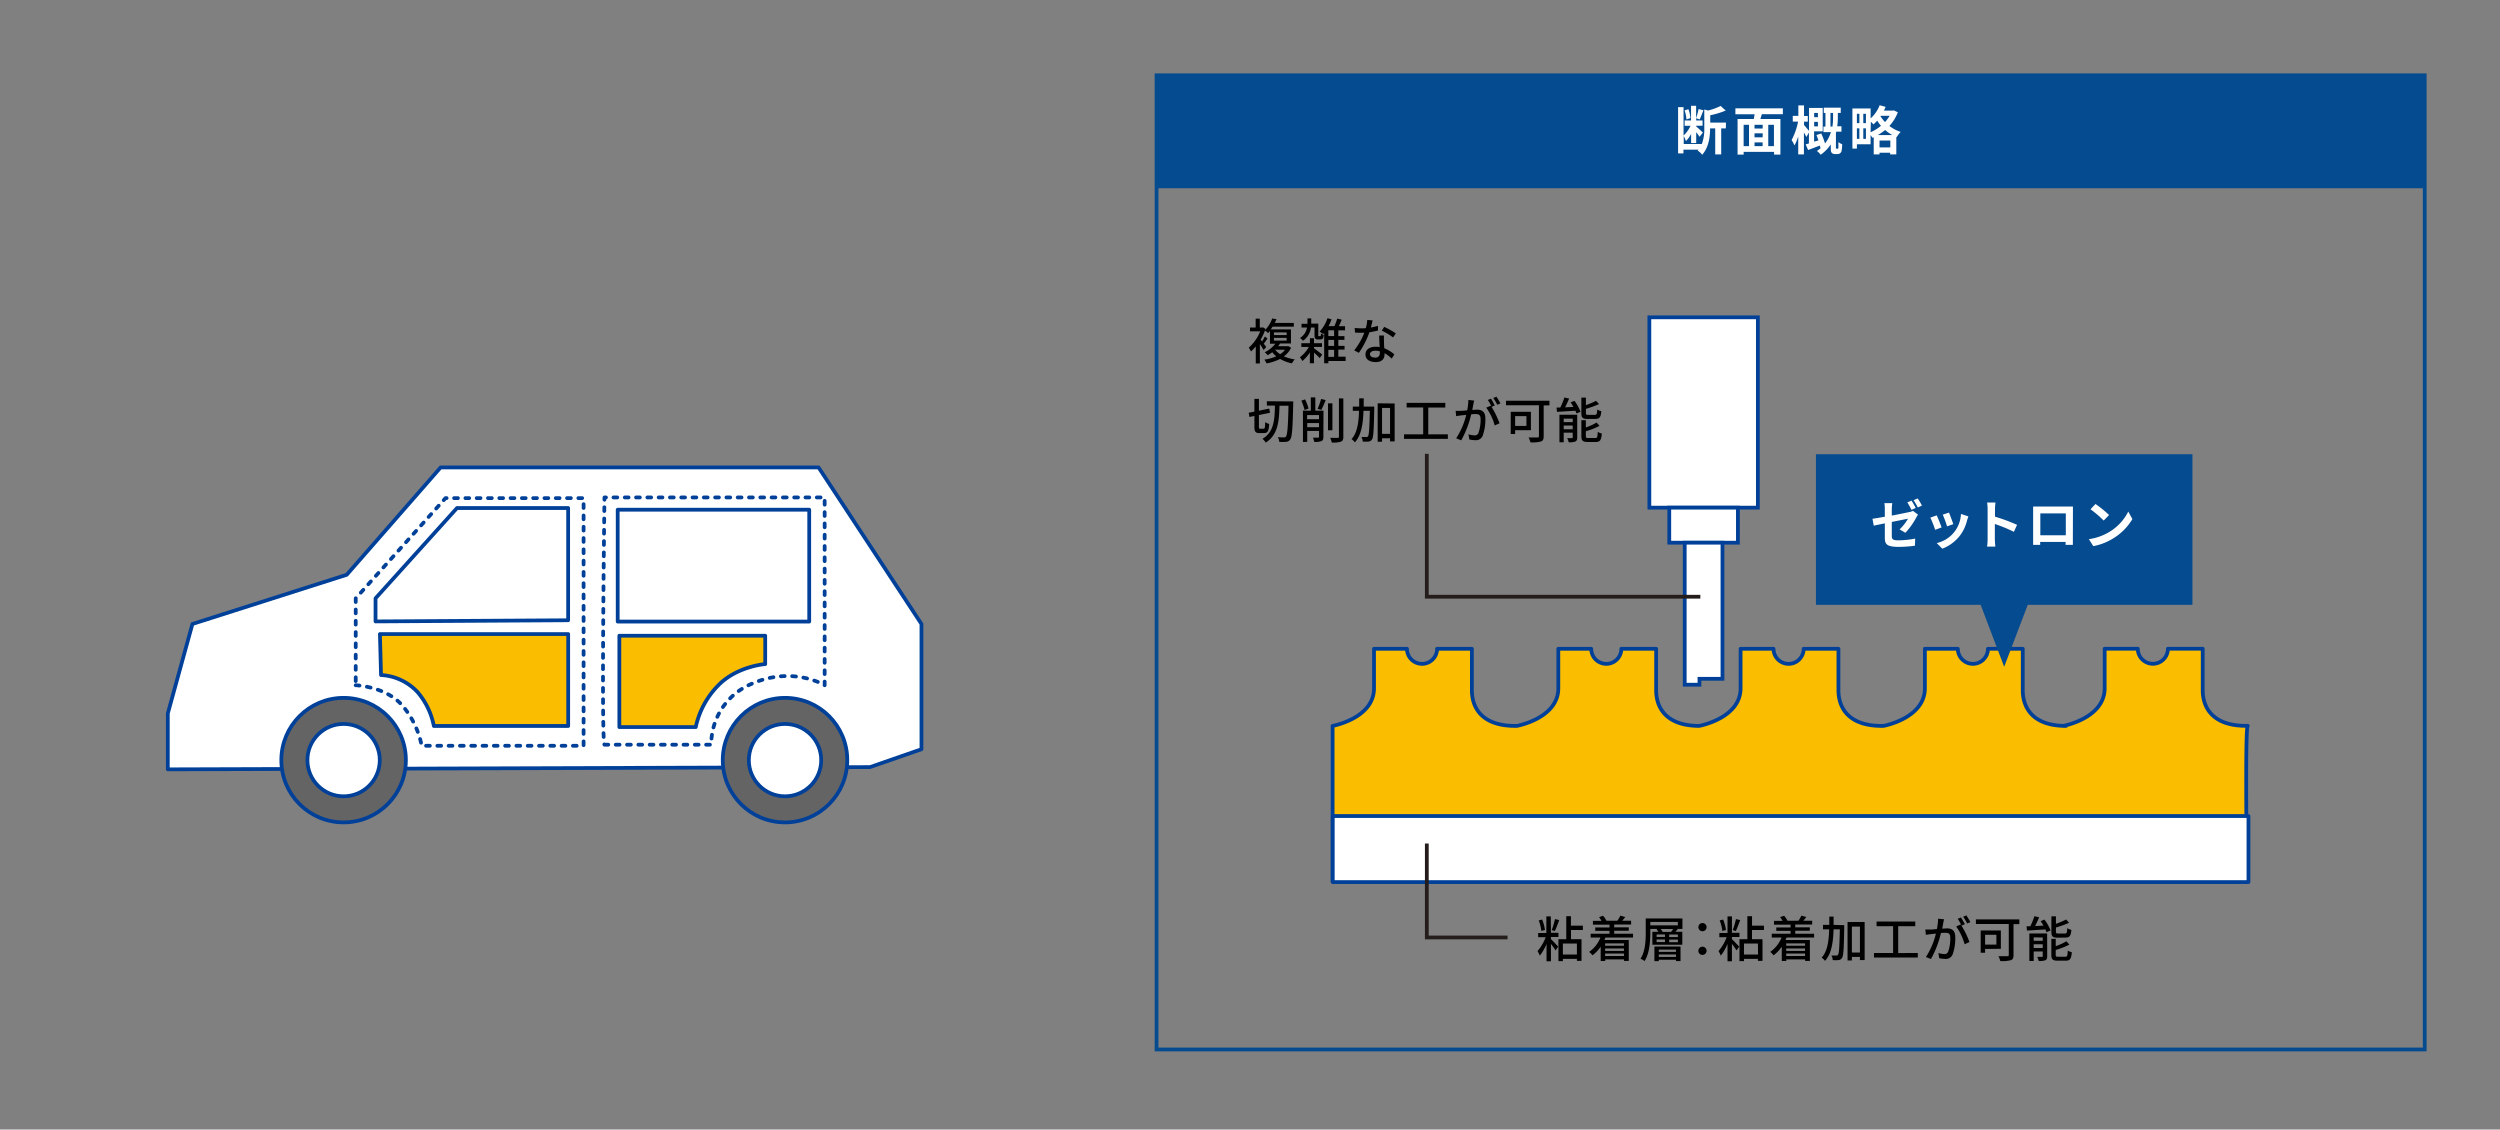 <?xml version="1.0" encoding="UTF-8"?> <svg xmlns="http://www.w3.org/2000/svg" width="664" height="300" viewBox="0 0 664 300"><rect x="0" y="0" width="664" height="300" fill="#808080" stroke="none"/><defs><style>.cls-1,.cls-7,.cls-9{fill:none;}.cls-1{stroke:#054b90;}.cls-1,.cls-8,.cls-9{stroke-miterlimit:10;}.cls-2{fill:#054b90;}.cls-3,.cls-4,.cls-8{fill:#fff;}.cls-4,.cls-5,.cls-6,.cls-7,.cls-8{stroke:#004098;}.cls-4,.cls-5,.cls-6,.cls-7{stroke-linecap:round;stroke-linejoin:round;}.cls-5{fill:#646464;}.cls-6{fill:#fabd00;}.cls-7{stroke-dasharray:1 2;}.cls-9{stroke:#241d1b;}</style></defs><g id="レイヤー_2" data-name="レイヤー 2"><rect class="cls-1" x="307.18" y="20" width="336.82" height="258.74"></rect><rect class="cls-2" x="307.18" y="20" width="336.82" height="30"></rect><path class="cls-3" d="M458.38,34.11h-1.23V41h-1.59V34.11H454.2c0,2.09-.3,5-2.11,7A4,4,0,0,0,450.9,40l.22-.25h-4v1H445.7V28.45h1.45V36A8,8,0,0,0,449,33.41h-1.56V32h1.7v-3.9h1.35v3.27a15.48,15.48,0,0,0,.65-2.4l1.3.31c-.35.84-.71,1.82-1,2.44l-.93-.31V32h1.69v1.4h-1.69v.19c.4.33,1.52,1.36,1.78,1.63l-.89,1.11a13.17,13.17,0,0,0-.89-1.22V38h-1.35V35.57a7.34,7.34,0,0,1-1.38,1.9,7.27,7.27,0,0,0-.58-1.32v2.1h4.77v.1a11.17,11.17,0,0,0,.69-4.41V29.08l1,.27A15.53,15.53,0,0,0,457,28.14l1.35,1.22a22.45,22.45,0,0,1-4.11,1.26v1.95h4.18Zm-10.46-2.38a9.7,9.7,0,0,0-.48-2.41l1-.32a8.68,8.68,0,0,1,.54,2.36Z"></path><path class="cls-3" d="M467.94,30.34c-.13.44-.27.86-.38,1.26h5.32v9.46h-1.69v-.72h-8.08v.72H461.5V31.6h4.31c.08-.4.17-.84.22-1.26h-5.11V28.77h12.61v1.57Zm-4.83,8.48h1.43V33.14h-1.43Zm5.07-5.68H466v1h2.15Zm0,2.27H466v1.07h2.15ZM466,38.82h2.15v-1H466Zm5.16-5.68h-1.51v5.68h1.51Z"></path><path class="cls-3" d="M488,39.53c.09,0,.16,0,.18-.07a.44.44,0,0,0,.1-.29c0-.24,0-.79,0-1.43a4.13,4.13,0,0,0,1,.57,9.51,9.51,0,0,1-.15,1.74,1.07,1.07,0,0,1-.41.66,1.1,1.1,0,0,1-.68.21h-.66a1.11,1.11,0,0,1-.86-.33c-.21-.22-.26-.46-.26-1.24v-1a10.41,10.41,0,0,1-2.69,2.75,5.64,5.64,0,0,0-1-1,8.71,8.71,0,0,0,1.13-.89l-.2.08c-.05-.18-.09-.39-.16-.63l-3.11,1.19-.64-1.51.86-.24v-2.9l-.68,1.19a11.61,11.61,0,0,0-.65-1.2V41h-1.51V36.22a12.34,12.34,0,0,1-1,2.41,9,9,0,0,0-.76-1.44,17,17,0,0,0,1.72-4.9h-1.41V30.78h1.48V28h1.51v2.81h1v1.51h-1v.89c.27.28,1,1.15,1.33,1.56V28.66h3.63v6.23h-2.28v2.73l1.15-.33c-.17-.49-.35-1-.54-1.42l1.28-.43a21.08,21.08,0,0,1,1,2.65,9.05,9.05,0,0,0,1.58-3h-2V33.62h.54V30h-.44v-1.4h4.5V30h-.77v1a18.11,18.11,0,0,1-.16,2.54h1.12v1.43h-1.38l-.09.33v3.87a.42.42,0,0,0,0,.21c0,.06.1.07.17.07ZM481.84,30v1.13h1V30Zm1,3.58V32.37h-1v1.19Zm3.85.06a15.67,15.67,0,0,0,.17-2.54V30h-.69v3.59Z"></path><path class="cls-3" d="M504.06,29.82a10.93,10.93,0,0,1-2.24,3.63,9.75,9.75,0,0,0,3,1.58,8.51,8.51,0,0,0-1.07,1.4l-.09,0V41h-1.63v-.44H499.2V41h-1.54V36.45l-.35.15a6.43,6.43,0,0,0-.48-.73v2.44h-3.64v1.15H492V28.8h4.84v2.65a9.29,9.29,0,0,0,2.4-3.5l1.57.43a8.68,8.68,0,0,1-.45,1h2.34l.28-.07Zm-10.87.41v2.48h.66V30.23Zm0,6.65h.66v-2.8h-.66Zm2.4-6.65h-.7v2.48h.7Zm0,6.65v-2.8h-.7v2.8Zm1.24-1.76a11.23,11.23,0,0,0,2.75-1.7,12.79,12.79,0,0,1-1-1.38,8.34,8.34,0,0,1-1,1,7.06,7.06,0,0,0-.68-.7Zm5.78.75a9.82,9.82,0,0,1-1.92-1.34,14.7,14.7,0,0,1-1.92,1.34Zm-.54,3.27V37.33H499.2v1.81Zm-2.53-8.39-.09.11a9.33,9.33,0,0,0,1.21,1.55,9.76,9.76,0,0,0,1.23-1.66Z"></path><polygon class="cls-4" points="44.57 189.49 51.11 165.73 92.09 152.66 117.03 124.15 217.41 124.15 244.74 165.73 244.74 198.99 231.08 203.74 44.57 204.34 44.57 189.49"></polygon><circle class="cls-5" cx="91.26" cy="201.89" r="16.54"></circle><circle class="cls-4" cx="91.26" cy="201.89" r="9.61"></circle><circle class="cls-5" cx="208.5" cy="201.89" r="16.54"></circle><circle class="cls-4" cx="208.5" cy="201.89" r="9.61"></circle><polygon class="cls-4" points="99.74 165.05 99.74 158.91 121.38 134.93 150.9 134.93 150.9 164.74 99.74 165.05"></polygon><path class="cls-6" d="M100.91,168.41h50v24.41H115.23a19.53,19.53,0,0,0-4.38-9.06,14.33,14.33,0,0,0-9.65-4.47Z"></path><path class="cls-6" d="M164.5,168.85h38.74v7.53s-7.66.56-12.63,5.82a22.42,22.42,0,0,0-5.82,10.91H164.5Z"></path><rect class="cls-4" x="164.06" y="135.38" width="50.87" height="29.71"></rect><path class="cls-7" d="M94.48,182s7.89.3,12.28,5.27A23.43,23.43,0,0,1,112,198.08h43V132.3H118.33L94.48,158.91Z"></path><path class="cls-7" d="M160.55,197.79h28.36a17.41,17.41,0,0,1,10.53-16.08c11.11-5,19.59.29,19.59.29V132.12H160.55S159.67,196.91,160.55,197.79Z"></path><path class="cls-6" d="M597,192.78h-.48c-9,0-11.48-5-11.48-9.48v-11h-9.24a4,4,0,0,1-8,0H559V182.8c0,8-11,10-11,10h.72c-9,0-11.48-5-11.48-9.48v-11h-9.24a4,4,0,0,1-8,0h-8.75V182.8c0,8-11,10-11,10h-.48c-9,0-11.48-5-11.48-9.48v-11h-9.24a4,4,0,0,1-8,0h-8.75V182.8c0,8-11,10-11,10h.06c-9,0-11.49-5-11.49-9.48v-11h-9.24a4,4,0,0,1-8,0h-8.74V182.8c0,8-11,10-11,10h-.48c-9,0-11.48-5-11.48-9.48v-11h-9.24a4,4,0,0,1-8,0h-8.75V182.8c0,8-11,10-11,10v41.37H596.8S596.22,192.78,597,192.78Z"></path><rect class="cls-8" x="438.07" y="84.28" width="28.82" height="50.55"></rect><rect class="cls-8" x="443.36" y="134.83" width="18.23" height="9.31"></rect><polygon class="cls-8" points="447.46 144.14 447.46 181.86 451.38 181.86 451.38 180.29 457.49 180.29 457.49 144.14 447.46 144.14"></polygon><rect class="cls-4" x="353.98" y="216.74" width="243.21" height="17.54"></rect><path d="M342.91,92.37A6.08,6.08,0,0,1,341,94.65a10.92,10.92,0,0,0,2.88.8,5.29,5.29,0,0,0-.74,1.06A10.33,10.33,0,0,1,340,95.34a13.64,13.64,0,0,1-3.59,1.18,4.38,4.38,0,0,0-.61-1,12.79,12.79,0,0,0,3.18-.87,6.49,6.49,0,0,1-1.06-1.1,10.59,10.59,0,0,1-1.24.8,3.65,3.65,0,0,0-.78-.79,7.69,7.69,0,0,0,2.82-2.26h-1.42v-3.4c-.16.2-.33.39-.51.59a2.81,2.81,0,0,0-.82-.68,15.65,15.65,0,0,1-1.15,2.41c.12.13.25.3.38.47a13.13,13.13,0,0,0,.75-1.32l.7.52c-.32.48-.67,1-1,1.39.3.38.56.73.66.87l-.69.82a15.86,15.86,0,0,0-1-1.58v5.15h-1.09V92a10.41,10.41,0,0,1-1.27,1.35,5.76,5.76,0,0,0-.59-1A11.62,11.62,0,0,0,334.72,88H332V87h1.5V84.64h1.1V87h.66l.21-.06.62.41-.12.35a8.73,8.73,0,0,0,1.93-3.11l1.14.18a10.48,10.48,0,0,1-.47,1h5.07v1H338a6.43,6.43,0,0,1-.49.71h5.37v3.75H340c-.17.24-.34.49-.54.72H342l.22,0ZM338.36,89h3.37v-.71h-3.37Zm0,1.46h3.37v-.72h-3.37Zm.32,2.41A4.86,4.86,0,0,0,340,94.07a4.58,4.58,0,0,0,1.3-1.17Z"></path><path d="M349,92.51c.53.37,1.86,1.4,2.18,1.67l-.67.93A19.88,19.88,0,0,0,349,93.65v2.83H347.9V93.63a10.64,10.64,0,0,1-2,2.26,4.84,4.84,0,0,0-.65-1,8.82,8.82,0,0,0,2.38-2.74h-2v-1h2.29V89.82H349v1.33h2.12v1H349Zm1.53-3.21.17,0a.34.34,0,0,0,.1-.16,3.93,3.93,0,0,0,.06-.56,2.8,2.8,0,0,0,.71.37,3.33,3.33,0,0,1-.14.82.81.81,0,0,1-.35.31,1.33,1.33,0,0,1-.51.09h-.53a1.07,1.07,0,0,1-.68-.22c-.17-.17-.22-.41-.22-1.08V87h-.95a5,5,0,0,1-2.11,3.51,3.74,3.74,0,0,0-.8-.73A4.21,4.21,0,0,0,347.15,87h-1.46v-1h1.58V84.56h1v1.38h1.87v2.93a1,1,0,0,0,0,.38.15.15,0,0,0,.13,0Zm6.87,6.59h-4.59v.59h-1.11V88.41l-.28.32a6.61,6.61,0,0,0-.95-.65,9.17,9.17,0,0,0,2.1-3.56l1.09.28a14.08,14.08,0,0,1-.79,1.82h1.55a16,16,0,0,0,.75-2l1.2.29c-.25.58-.52,1.21-.77,1.72h1.64v1.1h-1.78v1.54h1.62v1h-1.62v1.59h1.65v1h-1.65v1.87h1.94Zm-3.06-8.17h-1.53v1.54h1.53Zm0,2.57h-1.53v1.59h1.53Zm-1.53,4.5h1.53V92.92h-1.53Z"></path><path d="M366,87.78a19.42,19.42,0,0,1-2.28.46,23.11,23.11,0,0,1-2.8,5.47l-1.25-.64a18.08,18.08,0,0,0,2.69-4.69c-.31,0-.61,0-.92,0-.49,0-1,0-1.55-.06l-.09-1.19c.51,0,1.12.08,1.64.08s.87,0,1.33-.06a10.05,10.05,0,0,0,.37-2.18l1.42.13c-.1.44-.27,1.16-.47,1.89a15.19,15.19,0,0,0,1.88-.45Zm1.59,1.34a12.72,12.72,0,0,0,0,1.51c0,.41,0,1.16.09,1.88a8.76,8.76,0,0,1,2.66,1.63l-.69,1.1a10.3,10.3,0,0,0-1.92-1.43v.36c0,1.09-.66,2-2.35,2-1.5,0-2.71-.64-2.71-2s1.1-2.07,2.69-2.07a5.43,5.43,0,0,1,1.08.09c-.05-1-.11-2.22-.14-3.07Zm-1.12,4.19a4.06,4.06,0,0,0-1.18-.16c-.86,0-1.42.38-1.42.9s.44.92,1.33.92a1.11,1.11,0,0,0,1.28-1.21C366.5,93.63,366.5,93.49,366.49,93.31ZM370,89.62a16.54,16.54,0,0,0-3-1.8l.65-1a20.48,20.48,0,0,1,3.08,1.73Z"></path><path d="M335.64,113.87c.3,0,.35-.32.41-1.77a2.88,2.88,0,0,0,1.06.5c-.13,1.84-.41,2.42-1.35,2.42h-1.25c-1.06,0-1.34-.37-1.34-1.71v-2.84l-1.31.28-.2-1.12,1.51-.31v-3.38h1.2v3.14l2.74-.56.21,1.11-2.95.6v3.08c0,.49,0,.56.35.56Zm7.84-7.25s0,.49,0,.65c-.16,6.53-.3,8.75-.79,9.42a1.37,1.37,0,0,1-1.07.66,11.16,11.16,0,0,1-1.85,0,2.81,2.81,0,0,0-.39-1.23c.73.05,1.37.05,1.67.05a.55.55,0,0,0,.5-.22c.38-.47.55-2.59.68-8.18h-2.4c-.1,4.07-.39,7.76-3.66,9.78a3.77,3.77,0,0,0-.87-1c3.07-1.75,3.25-5.11,3.32-8.82h-2.14v-1.16Z"></path><path d="M346.49,108.9a12.9,12.9,0,0,0-.86-2.48l1-.34a13.21,13.21,0,0,1,.92,2.43Zm5,7.15c0,.58-.12.94-.52,1.1a4.34,4.34,0,0,1-1.92.21,4.21,4.21,0,0,0-.33-1.12c.6,0,1.19,0,1.36,0s.25-.06.25-.25v-1.53H347.2v2.91h-1.14v-8.29h2.09v-3.54h1.2v3.54h2.17Zm-4.32-5.81v1.1h3.16v-1.1Zm3.16,3.22v-1.09H347.2v1.09Zm-.39-4.87a15.74,15.74,0,0,0,.94-2.63l1.22.3c-.37.91-.8,1.95-1.15,2.6Zm3.95,5.69h-1.17v-7.16h1.17Zm2.9-8.46V116c0,.76-.19,1.11-.64,1.3a7,7,0,0,1-2.43.24,5.62,5.62,0,0,0-.43-1.25c.87,0,1.69,0,2,0s.33-.08.33-.32V105.82Z"></path><path d="M365,108s0,.43,0,.59c-.11,5.61-.2,7.54-.6,8.12a1.18,1.18,0,0,1-.92.57,10.5,10.5,0,0,1-1.54,0,2.61,2.61,0,0,0-.35-1.21c.57,0,1.09,0,1.31,0a.44.44,0,0,0,.45-.22c.27-.35.37-2.06.48-6.74h-1.69c-.12,3.47-.56,6.48-2.28,8.38a3.68,3.68,0,0,0-.9-.86c1.54-1.69,1.9-4.37,2-7.52H359.3V108H361c0-.71,0-1.44,0-2.2h1.2c0,.74,0,1.49,0,2.2Zm5.42-.83v10.06h-1.22v-.83h-2.13v.93h-1.16V107.12Zm-1.22,8.07v-6.9h-2.13v6.9Z"></path><path d="M384.55,115.35v1.21H372.91v-1.21H378v-7.13h-4.4V107h10.27v1.24h-4.52v7.13Z"></path><path d="M391.53,106.39c-.06.27-.14.6-.19.88s-.19,1-.3,1.6c.52,0,1-.06,1.28-.06,1.24,0,2.19.52,2.19,2.31a12.77,12.77,0,0,1-.73,4.67,1.94,1.94,0,0,1-2,1.12,6.81,6.81,0,0,1-1.53-.2l-.22-1.35a6.69,6.69,0,0,0,1.58.27,1,1,0,0,0,1.05-.61,10.29,10.29,0,0,0,.58-3.75c0-1.11-.5-1.29-1.32-1.29-.26,0-.69,0-1.17.06a26.2,26.2,0,0,1-2.65,6.91l-1.34-.54a19.84,19.84,0,0,0,2.67-6.22l-1.41.15-1.27.18-.13-1.4c.44,0,.81,0,1.25,0s1.1-.06,1.82-.13a15.45,15.45,0,0,0,.31-2.76Zm4.63,1.68a24.43,24.43,0,0,1,2.12,4.35L397,113a14.94,14.94,0,0,0-2.25-4.73l1.21-.53.21.28a14.09,14.09,0,0,0-1-1.79l.84-.35A19.12,19.12,0,0,1,397,107.7Zm1.51-.56a12.56,12.56,0,0,0-1.07-1.8l.85-.35a18.65,18.65,0,0,1,1.07,1.78Z"></path><path d="M411.52,107.68H410v8.21c0,.78-.2,1.19-.74,1.37a8.89,8.89,0,0,1-2.77.23,5.84,5.84,0,0,0-.51-1.3c1,0,2.07,0,2.38,0s.38-.09.38-.36v-8.19H400v-1.21h11.54Zm-9.1,6.59v1h-1.17v-5.9h5.36v4.89Zm0-3.75v2.6h3v-2.6Z"></path><path d="M418.17,106.46a11.79,11.79,0,0,1,1.62,2.92l-1.08.44c-.06-.21-.17-.45-.28-.73-1.78.11-3.58.23-4.9.3l-.11-1.15,1,0a17.37,17.37,0,0,0,1.08-2.67l1.26.29c-.33.78-.71,1.61-1.08,2.33l2.22-.11a12.8,12.8,0,0,0-.74-1.2Zm.74,9.73c0,.57-.12.89-.5,1.08a4.62,4.62,0,0,1-1.76.2,4.92,4.92,0,0,0-.41-1.1c.55,0,1.08,0,1.26,0s.21,0,.21-.21v-1.24h-2.39v2.54h-1.13v-7.31h4.72Zm-3.59-5v.92h2.39v-.92Zm2.39,2.83v-1h-2.39v1Zm4-2.74c-1.37,0-1.7-.34-1.7-1.57V105.6h1.21v2a22,22,0,0,0,2.7-1.14l.78.87a27.73,27.73,0,0,1-3.48,1.26v1.08c0,.43.09.51.63.51h1.77c.47,0,.55-.21.6-1.42a2.91,2.91,0,0,0,1.09.44c-.13,1.63-.48,2.06-1.59,2.06Zm2,5.06c.51,0,.6-.25.65-1.64a4,4,0,0,0,1.08.45c-.14,1.77-.48,2.24-1.63,2.24h-2.09c-1.36,0-1.71-.35-1.71-1.56V111.6h1.19v1.93a15,15,0,0,0,2.85-1.3l.78.88a18.67,18.67,0,0,1-3.63,1.42v1.29c0,.44.11.52.68.52Z"></path><path d="M411.93,247.75h2v1.12h-2v.57c.45.41,1.64,1.66,1.92,2l-.7,1a14.71,14.71,0,0,0-1.22-1.74v4.61h-1.17v-4.59a12.85,12.85,0,0,1-1.79,3.1,7.18,7.18,0,0,0-.6-1.21,12.49,12.49,0,0,0,2.17-3.69h-2v-1.12h2.17v-4.41h1.17Zm-2.55-.5a11.07,11.07,0,0,0-.7-2.79l.91-.23a10.84,10.84,0,0,1,.75,2.77Zm4.75-2.88c-.37,1-.8,2.17-1.16,2.91l-.83-.25a19.36,19.36,0,0,0,.86-2.92Zm3.13,2.63v2.45h2.79v5.76h-1.22v-.53H415.1v.6h-1.18v-5.83H416v-6.11h1.24v2.51h3.17V247Zm1.57,3.61H415.1v2.92h3.73Z"></path><path d="M426.41,249l-.27.66h6.46v5.56h-1.26v-.4h-5v.43h-1.2v-3.81a9.51,9.51,0,0,1-2.17,2.29,6.92,6.92,0,0,0-.89-.91,8.46,8.46,0,0,0,3-3.82h-2.6v-1h5v-.76H423.7v-.9h3.79v-.75h-4.41v-1h2.28a5.88,5.88,0,0,0-.66-1l1.06-.36a4.76,4.76,0,0,1,.89,1.31l-.11,0h3.12l-.08,0a8.78,8.78,0,0,0,.78-1.34l1.3.35c-.27.37-.55.73-.8,1h2.36v1h-4.49v.75h3.87v.9h-3.87V248h5v1Zm-.09,1.56v.63h5v-.63Zm5,1.35h-5v.65h5Zm0,2v-.66h-5v.66Z"></path><path d="M446.85,246.72h-1.48l.22.07c-.2.26-.42.49-.61.7h1.84v3.43h-7.95v-3.43h1.58a3.23,3.23,0,0,0-.49-.66l.28-.11h-1.92v1c0,2.21-.18,5.44-1.52,7.54a5.43,5.43,0,0,0-1.08-.62c1.29-2,1.39-4.85,1.39-6.92v-3.77h9.74Zm-1.21-1.86h-7.32v.91h7.32Zm-6.23,6.54h6.94v3.86h-1.21v-.35h-4.56v.37h-1.17Zm.59-2.55h2.22v-.66H440Zm0,1.36h2.22v-.68H440Zm.58,2v.61h4.56v-.61Zm4.56,1.95v-.65h-4.56v.65Zm-1.32-6.64a9.11,9.11,0,0,0,.58-.77h-3.32a3.37,3.37,0,0,1,.52.77Zm1.83.7h-2.31v.66h2.31Zm0,1.34h-2.31v.68h2.31Z"></path><path d="M451.09,246.25a1.09,1.09,0,1,1,2.18,0,1.09,1.09,0,0,1-2.18,0Zm0,6.31a1.09,1.09,0,1,1,1.09,1.06A1.06,1.06,0,0,1,451.09,252.56Z"></path><path d="M460,247.75h2v1.12h-2v.57c.45.41,1.64,1.66,1.92,2l-.7,1a14.71,14.71,0,0,0-1.22-1.74v4.61h-1.17v-4.59a13.19,13.19,0,0,1-1.79,3.1,7.18,7.18,0,0,0-.6-1.21,12.49,12.49,0,0,0,2.17-3.69h-1.95v-1.12h2.17v-4.41H460Zm-2.55-.5a11.07,11.07,0,0,0-.7-2.79l.91-.23a10.84,10.84,0,0,1,.75,2.77Zm4.75-2.88c-.37,1-.8,2.17-1.16,2.91l-.83-.25a19.36,19.36,0,0,0,.86-2.92Zm3.13,2.63v2.45h2.79v5.76h-1.22v-.53H463.2v.6H462v-5.83h2.1v-6.11h1.24v2.51h3.17V247Zm1.57,3.61H463.2v2.92h3.73Z"></path><path d="M474.51,249l-.27.66h6.46v5.56h-1.26v-.4h-5v.43h-1.2v-3.81a9.51,9.51,0,0,1-2.17,2.29,6.92,6.92,0,0,0-.89-.91,8.46,8.46,0,0,0,3-3.82h-2.6v-1h5v-.76h-3.8v-.9h3.8v-.75h-4.41v-1h2.28a5.88,5.88,0,0,0-.66-1l1.06-.36a4.76,4.76,0,0,1,.89,1.31l-.11,0h3.12l-.08,0a9.69,9.69,0,0,0,.78-1.34l1.3.35c-.27.37-.56.73-.8,1h2.36v1h-4.49v.75h3.87v.9h-3.87V248h5v1Zm-.09,1.56v.63h5v-.63Zm5,1.35h-5v.65h5Zm0,2v-.66h-5v.66Z"></path><path d="M489.83,245.72s0,.43,0,.59c-.1,5.61-.19,7.54-.6,8.12a1.16,1.16,0,0,1-.92.57,10.32,10.32,0,0,1-1.53,0,2.81,2.81,0,0,0-.35-1.21c.57,0,1.09,0,1.31,0a.42.42,0,0,0,.44-.22c.28-.35.38-2.06.48-6.74H487c-.11,3.47-.56,6.48-2.27,8.38a3.87,3.87,0,0,0-.9-.86c1.54-1.69,1.9-4.37,2-7.52h-1.65v-1.18h1.68c0-.71,0-1.44,0-2.2H487c0,.74,0,1.49,0,2.2Zm5.42-.83V255H494v-.83h-2.14v.93h-1.15V244.89ZM494,253v-6.9h-2.14V253Z"></path><path d="M509.37,253.12v1.21H497.73v-1.21h5.08V246h-4.39v-1.24h10.27V246h-4.53v7.13Z"></path><path d="M516.35,244.16c-.07.27-.15.6-.2.88s-.18,1-.3,1.6c.52,0,1-.06,1.29-.06,1.23,0,2.18.52,2.18,2.31a12.52,12.52,0,0,1-.73,4.67,1.93,1.93,0,0,1-2,1.12,6.82,6.82,0,0,1-1.54-.2l-.22-1.35a6.76,6.76,0,0,0,1.59.27,1,1,0,0,0,1-.61,10.31,10.31,0,0,0,.57-3.75c0-1.11-.49-1.29-1.31-1.29-.26,0-.69,0-1.17.06a26.55,26.55,0,0,1-2.65,6.91l-1.34-.54a19.81,19.81,0,0,0,2.66-6.22l-1.4.15-1.27.18-.14-1.4c.45,0,.81,0,1.25,0s1.11-.06,1.82-.13a15.5,15.5,0,0,0,.32-2.76Zm4.62,1.68a24.43,24.43,0,0,1,2.12,4.35l-1.28.61a15.16,15.16,0,0,0-2.25-4.73l1.21-.53.2.29a12.52,12.52,0,0,0-1-1.8l.85-.35c.32.47.79,1.29,1.05,1.79Zm1.51-.56a12.49,12.49,0,0,0-1.06-1.8l.84-.35a17.73,17.73,0,0,1,1.08,1.79Z"></path><path d="M536.34,245.45h-1.55v8.21c0,.78-.19,1.19-.74,1.37a8.89,8.89,0,0,1-2.77.23,5.35,5.35,0,0,0-.5-1.3c1,0,2.06,0,2.38,0s.37-.09.37-.36v-8.19H524.8v-1.21h11.54Zm-9.1,6.59v1h-1.17v-5.9h5.36V252Zm0-3.75v2.6h3v-2.6Z"></path><path d="M543,244.23a11.53,11.53,0,0,1,1.63,2.92l-1.08.44c-.07-.21-.17-.45-.29-.73-1.78.11-3.57.23-4.9.3l-.1-1.15,1,0a17.3,17.3,0,0,0,1.07-2.67l1.27.29c-.33.78-.72,1.61-1.08,2.33l2.22-.11a12.62,12.62,0,0,0-.74-1.19Zm.74,9.73c0,.58-.11.89-.49,1.08a4.68,4.68,0,0,1-1.77.2,4.23,4.23,0,0,0-.4-1.09c.54,0,1.08,0,1.26,0s.21,0,.21-.21v-1.24h-2.4v2.54H539v-7.31h4.72Zm-3.59-5v.92h2.4V249Zm2.4,2.83v-1h-2.4v1Zm4-2.74c-1.36,0-1.7-.34-1.7-1.57v-4.11h1.21v2a21.24,21.24,0,0,0,2.7-1.15l.78.87a27.73,27.73,0,0,1-3.48,1.26v1.08c0,.43.09.51.64.51h1.76c.47,0,.55-.21.6-1.42a3.15,3.15,0,0,0,1.1.45c-.13,1.62-.49,2.05-1.59,2.05Zm2,5.06c.5,0,.59-.25.65-1.64a4,4,0,0,0,1.08.45c-.15,1.77-.49,2.24-1.63,2.24h-2.09c-1.37,0-1.72-.35-1.72-1.56v-4.23H546v1.93a15.19,15.19,0,0,0,2.84-1.3l.78.88A18.33,18.33,0,0,1,546,252.3v1.29c0,.44.1.52.67.52Z"></path><polyline class="cls-9" points="378.96 120.54 378.96 158.49 451.61 158.49"></polyline><polyline class="cls-9" points="378.96 224.04 378.96 248.99 400.4 248.99"></polyline><rect class="cls-2" x="482.31" y="120.64" width="100" height="40"></rect><path class="cls-2" d="M524.14,155.59h16.35l-8.18,21.51Z"></path><path class="cls-3" d="M502.46,136.94c2-.38,4-.79,4.62-.93a3.77,3.77,0,0,0,1-.33l1.34,1c-.12.2-.32.5-.45.75a19.23,19.23,0,0,1-2.9,4.08l-1.54-.91a11.93,11.93,0,0,0,2.23-2.83l-4.3.86v3.71c0,.87.25,1.17,1.78,1.17a23.94,23.94,0,0,0,4.43-.46l-.06,1.89a32.56,32.56,0,0,1-4.36.31c-3.18,0-3.64-.77-3.64-2.42v-3.83c-1.24.26-2.35.48-2.94.62l-.34-1.83c.66-.09,1.89-.3,3.28-.55v-2a11.75,11.75,0,0,0-.11-1.61h2.09a11.54,11.54,0,0,0-.13,1.61Zm5.23-1.51a17.82,17.82,0,0,0-1.11-2l1.12-.46c.35.52.84,1.4,1.11,1.92Zm1.68-.65a16.8,16.8,0,0,0-1.13-1.93l1.11-.46a17.68,17.68,0,0,1,1.12,1.9Z"></path><path class="cls-3" d="M515.69,140.08l-1.71.64a29.94,29.94,0,0,0-1.27-3.24l1.68-.6C514.74,137.6,515.41,139.29,515.69,140.08Zm7.12-2.92c-.17.45-.26.75-.34,1a11.11,11.11,0,0,1-1.91,4.1,10.86,10.86,0,0,1-4.69,3.47l-1.47-1.49a8.27,8.27,0,0,0,6.43-7.74Zm-4,2.05-1.68.59a23.58,23.58,0,0,0-1.14-3.11l1.67-.55C517.9,136.74,518.59,138.56,518.79,139.21Z"></path><path class="cls-3" d="M534.89,141.25a40.18,40.18,0,0,0-5.06-2.08v4c0,.41.07,1.39.13,2h-2.19a14.1,14.1,0,0,0,.14-2v-8a9.67,9.67,0,0,0-.14-1.7H530a14.35,14.35,0,0,0-.13,1.7v2.06a46.37,46.37,0,0,1,5.86,2.17Z"></path><path class="cls-3" d="M550.55,142.77c0,.54,0,1.89,0,1.94h-1.93v-.77h-6.75v.77H540c0-.07,0-1.29,0-2V135.9c0-.39,0-1,0-1.36l1.48,0h7.71c.34,0,.88,0,1.38,0,0,.42,0,.94,0,1.36Zm-8.64-6.42v5.81h6.77v-5.81Z"></path><path class="cls-3" d="M560.17,141.32a13.2,13.2,0,0,0,5.1-5.45l1.09,2a14.9,14.9,0,0,1-5.18,5.18,15.16,15.16,0,0,1-5.2,2l-1.18-1.85A14.34,14.34,0,0,0,560.17,141.32Zm0-4.53-1.43,1.47a29.45,29.45,0,0,0-3.5-3l1.32-1.4A29.46,29.46,0,0,1,560.17,136.79Z"></path></g></svg> 